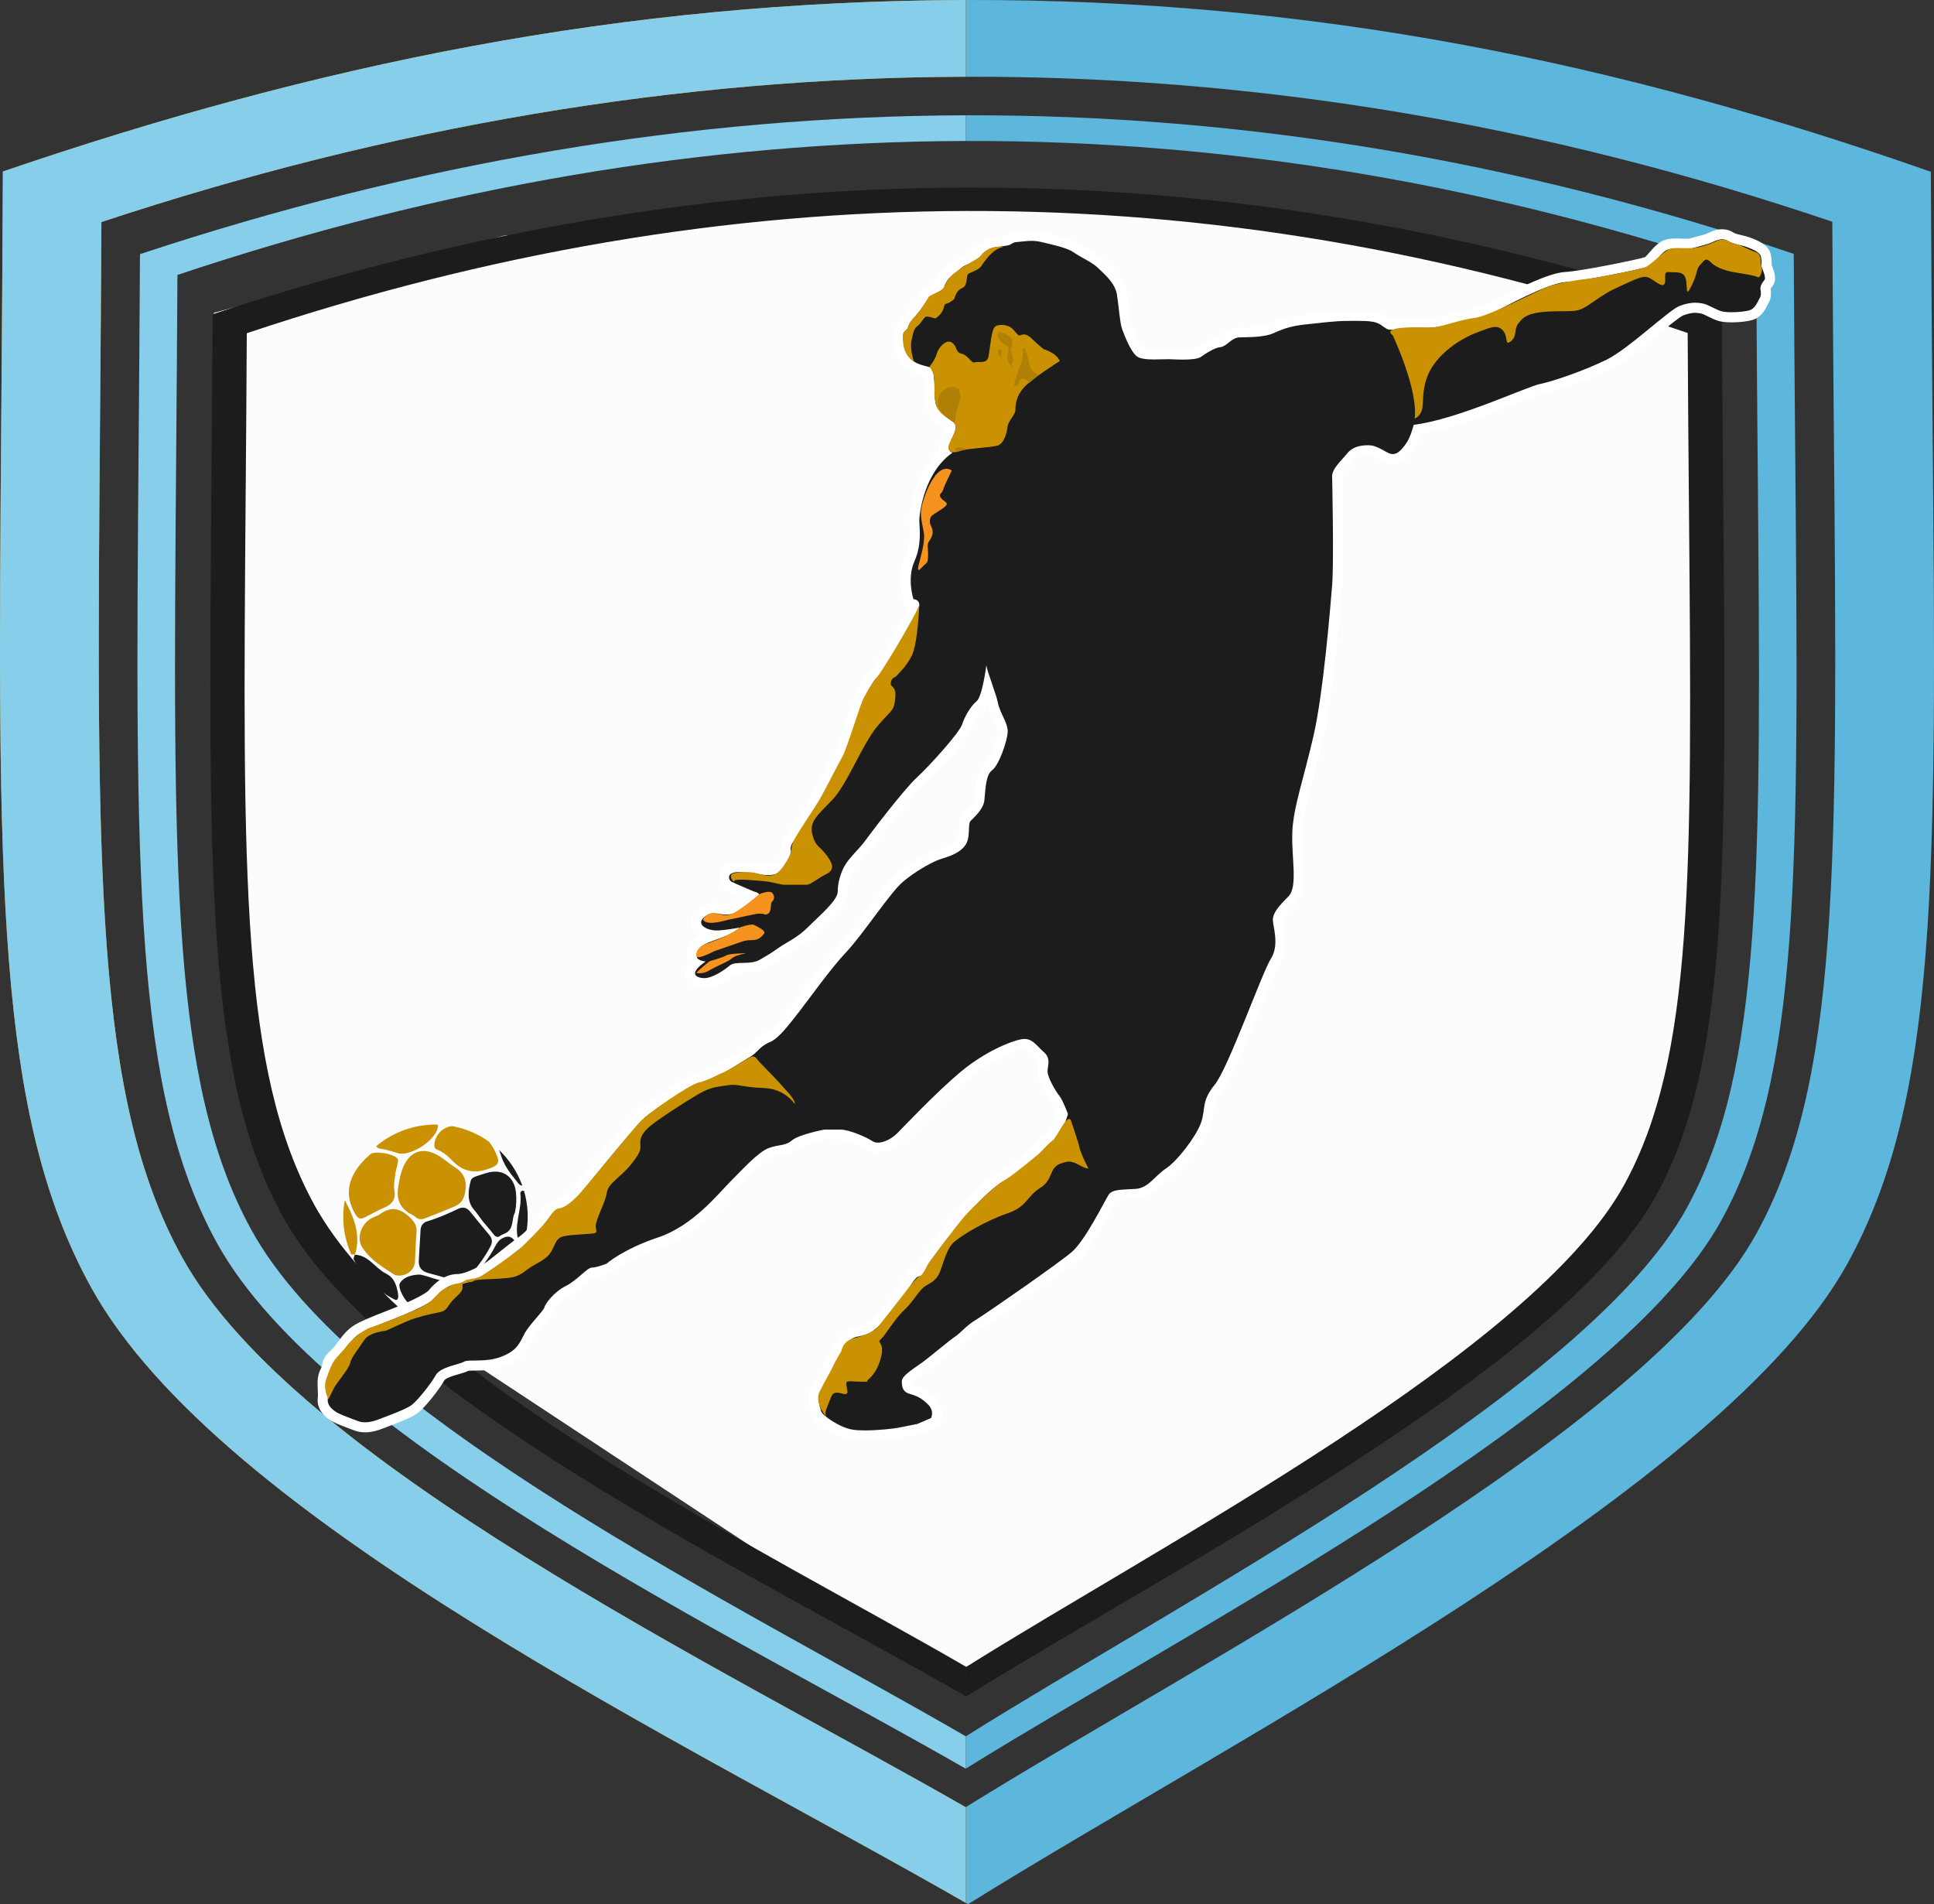 <svg xmlns="http://www.w3.org/2000/svg" id="Livello_2" data-name="Livello 2" viewBox="0 0 1921.56 1891.78"><rect x="0" y="0" width="1921.56" height="1891.78" fill="#333333" stroke="none"/><defs><style>      .cls-1, .cls-2, .cls-3, .cls-4, .cls-5, .cls-6, .cls-7, .cls-8, .cls-9, .cls-10, .cls-11 {        stroke-width: 0px;      }      .cls-1, .cls-10 {        fill: #ca9102;      }      .cls-2 {        fill: #5db6db;      }      .cls-2, .cls-3, .cls-4, .cls-10 {        fill-rule: evenodd;      }      .cls-3, .cls-9 {        fill: #1c1c1c;      }      .cls-4 {        fill: #87ceeb;      }      .cls-5 {        fill: #fff;      }      .cls-6 {        fill: #231f20;      }      .cls-7 {        fill: #b07f06;      }      .cls-8 {        fill: #f6921e;      }      .cls-11 {        fill: #fcfcfc;      }    </style></defs><g id="Layer_1" data-name="Layer 1"><path class="cls-11" d="m212.4,339.41l14.53,623.42,47.56,206.57,71.34,102.82,609.01,401.52,442.78-280.79c186.4-138.82,251.96-249.41,288.81-344.87l21.02-511-1.71-218.76c-225.19-81-472.99-123.08-744.27-124.76l-460.87,40.59-288.2,76.62v28.63Z"></path><g><path class="cls-2" d="m960.64,0c343.32-.78,646.61,61.53,957.78,170.65.38,84.96,1.02,169.91,1.76,254.87,3.91,448.58,5.8,665.89-84.71,830.04-122.73,222.57-610.12,471.84-873.62,636.21l-2.4-1.38v-94.98c234.78-145.73,677.6-373.91,785.58-569.74,82.68-149.94,80.83-362.03,77.01-799.84-.55-63.54-1.15-131.78-1.53-205.51-286.99-97.31-573.61-144.73-859.87-144.08h-1.19S959.44.01,959.44.01h1.19s0,0,0,0Z"></path><path class="cls-2" d="m959.44,114.54h1.2c273.51-.63,547.36,44.68,821.57,137.66.36,70.44.93,135.64,1.46,196.35,3.64,418.31,5.41,620.95-73.58,764.21-103.17,187.11-526.26,405.13-750.58,544.36l-.06-.03v-32.17l.12.07c214.15-134.35,618.08-344.72,716.58-525.25,75.41-138.23,73.73-333.76,70.25-737.38-.5-58.58-1.05-121.49-1.4-189.46-261.79-89.71-523.23-133.43-784.35-132.83h-1.2s0-25.51,0-25.51h0Z"></path><path class="cls-4" d="m959.44,114.54v25.52c-260.56.73-521.62,45.65-783.15,133.08-.32,62.61-.79,121.02-1.22,175.84-3.35,419.42-5,626.86,74.25,772.12,102.63,188.11,489.15,375.51,710.12,503.83v32.17c-231.44-132.98-636.37-327.22-743.88-522.19-83.01-150.55-81.28-365.53-77.77-800.21.46-56.81.95-117.35,1.28-182.23C413.03,161.85,686.5,115.3,959.44,114.55h0Z"></path><path class="cls-3" d="m959.92,186.32h1.09c249.6-.57,499.52,40.78,749.76,125.63.33,64.29.85,123.79,1.33,179.19,3.33,381.75,4.94,566.68-67.15,697.42-94.15,170.75-480.27,369.72-684.98,496.78l-.05-.03v-29.36l.11.06c195.44-122.61,564.06-314.59,653.95-479.35,68.82-126.15,67.29-304.59,64.11-672.94-.46-53.46-.96-110.87-1.28-172.9-238.91-81.87-477.5-121.77-715.8-121.22h-1.1s0-23.28,0-23.28h0Zm0,0c-249.09.68-498.65,43.17-748.67,125.86-.3,59.21-.75,114.46-1.17,166.31-3.2,396.69-4.78,592.88,70.97,730.27,98.11,177.93,467.65,355.19,678.86,476.55v-29.36c-201.66-117.1-554.4-288.12-648.06-459.79-72.32-132.57-70.81-321.87-67.76-704.64.4-50.03.83-103.33,1.12-160.47,238.67-79.79,476.91-120.78,714.7-121.45v-23.29h0Z"></path><path class="cls-10" d="m959.44.01v76.23c-285.69.78-571.93,49.5-858.68,144.35-.35,67.91-.86,131.27-1.34,190.73-3.67,454.95-5.49,679.95,81.4,837.52,112.53,204.08,536.4,407.39,778.62,546.57v94.98c-275.24-158.38-740.85-379.15-869.06-611.66C-4.32,1106.99-2.46,876.69,1.29,411.03c.65-80.22,1.21-160.43,1.57-240.65C313.73,64.17,617.91.93,959.44.01h0Z"></path><path class="cls-4" d="m959.44.01v76.23c-285.69.78-571.93,49.5-858.68,144.35-.35,67.91-.86,131.27-1.34,190.73-3.67,454.95-5.49,679.95,81.4,837.52,112.53,204.08,536.4,407.39,778.62,546.57v94.98c-275.24-158.38-740.85-379.15-869.06-611.66C-4.32,1106.99-2.46,876.69,1.29,411.03c.65-80.22,1.21-160.43,1.57-240.65C313.73,64.17,617.91.93,959.44.01h0Z"></path></g><g><g><path class="cls-6" d="m349.48,1170.54c1.09-2.36,2.27-4.66,3.53-6.88-1.37,2.22-2.56,4.51-3.53,6.88Z"></path><path class="cls-6" d="m414.34,1298.64c4.68,1.33,9.22,1.89,13.64,1.74-4.51-.23-9.06-.81-13.63-1.74h-.01Z"></path><path class="cls-6" d="m508.03,1261.07c-2.47,3.56-5.18,6.94-8.11,10.09,3.2-2.85,5.9-6.22,8.11-10.09Z"></path><path class="cls-6" d="m514.9,1238.18l-.04-.05c-.92,8.96-3.21,16.62-6.83,22.94,4.89-7.05,8.84-14.87,11.63-23.33-1.25.61-2.82.61-4.63.4-.04.01-.09.02-.13.04Z"></path><path class="cls-9" d="m467.44,1204.09c-3.4-4.19-7.05-5.59-12.44-3.03-9.87,4.69-19.89,9.12-30.41,12.28-4.1,1.24-6.5,4.14-6.74,8.65-.54,10.09-1.11,20.18-1.75,30.27-.46,7.11,3.15,10.86,9.71,12.58,7.07,1.84,14.09,3.89,20.1,5.56,7.58,1.04,14.69,4.66,20.08-1.76,7.91-9.43,15.46-19.17,21.21-30.19,2.25-4.3,2.07-7.83-1.05-11.54-6.32-7.53-12.51-15.17-18.71-22.81Z"></path><path class="cls-9" d="m467.67,1173.26c-2.63,10.07-3.84,20.56,3.43,28.75,3.39,3.82,5.91,8.06,9.07,11.92,3.39,4.13,7.02,8.07,10.21,12.34,1.63,2.18,4.04,3.3,5.7,2.04,3.85-2.95,9.28-2.78,11.77-9.19,1.9-4.89,1.35-10.11,3.87-14.77,1.27-6.48,1.63-13.27.88-19.95-1.8-16.01-13.7-23.68-28.94-19.12-3.49,1.05-7,2.07-10.43,3.3-2.37.85-4.81,1.84-5.55,4.67Z"></path><path class="cls-9" d="m458.87,1287.87c2.67-2.06,4.49-4.24,3.75-7.77-.74-3.58-3.94-3.96-6.55-4.3-11.49-1.53-22.55-4.71-32.9-8.14-2.82-.58-5.05-1.52-7.22-1.39-7.1.43-14.37,2.22-18.43,8.12-3.11,4.53,5.39,19.86,10.97,22.19,1.97.82,3.92,1.5,5.84,2.05h.01c4.57.93,9.12,1.51,13.63,1.74,10.95-.36,21.15-4.98,30.88-12.51Z"></path><path class="cls-9" d="m514.86,1238.13l.04.05s-.04-.05-.04-.06h0c-3.67-5.63-6.49-12.71-15.62-7.98-3.47,1.8-5.57,4.87-7.15,7.91-6.11,11.82-14.45,21.97-22.8,32.15-2.27,2.78-5.4,5.48-2.78,9.61,2.56,4.02,6.54,2.61,10,2.01,9.53-1.66,17.35-5.25,23.42-10.66,2.93-3.15,5.63-6.52,8.11-10.09,3.61-6.32,5.91-13.99,6.83-22.94Z"></path><path class="cls-9" d="m393.16,1291.54c2.18-.13,3-1.95,2.22-6.6-1.4-8.35-3.63-15.53-12.04-19.75-10.69-5.36-16.98-18.05-30.63-18.68l-.04.02c-.76,1.49-1.22,2.9-1.43,4.26,9.02,17.5,23.59,32.01,41.92,40.76Z"></path><g><path class="cls-1" d="m413.15,1209.33c2.69,2.29,5.79,2.33,8.77,1.18,10.15-3.93,20.29-7.88,30.27-12.21,5.52-2.41,8.52-6.56,9.84-13.07,2.3-11.37-.42-19.66-10.34-25.82-5-3.09-9.46-7.05-14.38-10.29-18.61-12.25-35.96-4.67-40.7,24.68-1.56,8.29-5.64,24.52,13.81,33.58,1,.46,1.88,1.22,2.74,1.95Z"></path><path class="cls-1" d="m360.03,1239.4c8.21,12.67,21.37,20.27,32.66,27.42,10.39,2.36,19.37-4.84,19.67-13.9.31-9.53.75-19.07,1.47-28.57.47-6.16-1.9-10.34-6.33-14.65-9.26-9.02-18.53-11.77-29.68-3.64-2.45,1.79-5.59,2.6-8.33,4.03-10.42,5.46-15.83,19.48-9.46,29.31Z"></path><path class="cls-1" d="m353.16,1206.44c2.72,4.61,5.27,5.03,9.4,2.93,6.5-3.32,12.88-6.92,19.58-9.75,7.8-3.3,11.31-8.87,9.72-16.96-1.18-6.01.64-11.59,1.06-17.57,3.06-12.45,3.08-12.57,1.74-14.3-3.49-4.48-22.51-7.81-26.78-4.07-5.81,5.09-11.05,10.74-14.87,16.94-1.26,2.22-2.45,4.52-3.53,6.88-4.32,10.54-4.24,22.5,3.68,35.9Z"></path><path class="cls-1" d="m431.59,1137.84c-.01,1.99.61,3.47,2.21,4.07,6.14,2.27,11.19,6.6,15.37,10.97,11.62,12.14,23.96,13.43,39.05,7.26,7.14-2.92,8.02-5.78,5.45-12.17-2.1-5.2-4.66-9.81-7.77-13.72-10.12-7.22-21.87-12.48-34.83-15.14-.59-.12-1.17-.23-1.77-.34-9.37.66-17.65,9.33-17.71,19.06Z"></path><path class="cls-1" d="m379.98,1141.55c4.7.57,9.23,2.42,15.98,4.29,11.92,2.78,36.09-12.03,39.07-25.66.3-1.38.15-2.28-.28-2.92-22.67-.54-44.21,7.42-60.91,21.41.41,1.5,2.34,2.42,6.14,2.88Z"></path><path class="cls-1" d="m352.67,1246.52l.04-.02c6.08-19.67-1.01-36.86-9.86-53.68-.12.01-.24.03-.35.05-3.34,18.78-.68,37.29,6.64,53.55,1.19,0,2.42-.34,3.53.1Z"></path></g><path class="cls-9" d="m517.03,1186.05c2.05,16.34-7.94,32.46-.92,48.88.51,1.2.77,2.69-1.08,3.21,1.81.21,3.38.21,4.63-.4,1.13-3.41,2.07-6.91,2.81-10.51,3.1-15.15,2.26-30.19-1.81-44.06-.18-.06-.36-.11-.55-.15-2.22-.42-3.29,1.4-3.08,3.03Z"></path><path class="cls-6" d="m515.03,1238.14c-.06,0-.11,0-.17-.02.01.02.03.04.04.06.05-.01.09-.03.13-.04Z"></path><path class="cls-6" d="m514.9,1238.18s-.03-.04-.04-.06h0s.04.06.04.06Z"></path><path class="cls-9" d="m513.24,1173.41c1.49,1.82,3.3,4.7,5.67,4.38-4.87-13.45-12.83-25.61-23.2-35.45.69,1.5,1.32,3.01,1.77,4.58,2.94,10.26,9.19,18.47,15.76,26.49Z"></path><path class="cls-6" d="m455.9,1297.12c8.17-3.19,15.95-5.01,22.53-10.63-10.16-.89-16.62,2.07-22.53,10.63Z"></path></g><g><g><path class="cls-9" d="m859.23,1426.08c-4.83,0-8.93-.24-12.19-.7-14.34-2.05-34.29-15.29-35.99-22.06-.13-.51-.32-1.09-.52-1.75-1.43-4.53-4.09-12.95.9-22.94,2.6-5.21,5.29-8.05,7.25-10.13,2.02-2.13,2.61-2.83,2.88-4.75,1.22-8.51,8.24-19.41,10.61-22.56.4-.53.97-1.7,1.53-2.84,2.49-5.09,6.66-13.61,18.05-15.5,9.92-1.65,14.76-4.52,29.9-21.55,7.02-7.9,12.22-16.29,16.39-23.03,5.92-9.56,9.49-15.32,15.33-15.32.06,0,.12,0,.17,0,.16-.39.36-.92.53-1.37.72-1.94,1.71-4.59,3.75-7.86,3.4-5.43,49.01-69.12,77.09-84.71,18.01-10.01,32.17-23.78,41.53-32.89,4.01-3.9,6.9-6.71,9.14-8.31,3.4-2.43,7.87-13.32,10.18-20.85-1.9-5.07-5.13-12.64-7.33-15.38-3.49-4.36-12.68-19.35-12.68-27.25,0-1.79.26-3.5.52-5.14.69-4.42,1.1-7.09-2.67-10.4-1.91-1.67-3.6-3.4-5.1-4.92-4.31-4.39-6.73-6.68-10.63-6.68-.7,0-1.47.07-2.28.22-8.63,1.57-34.27,11.38-58.48,31.72-19.73,16.57-44.71,42.31-56.72,54.68-2.55,2.63-4.51,4.64-5.69,5.83-5.26,5.26-14.25,10.56-22.51,10.56-3.06,0-5.73-.74-7.93-2.21-5.37-3.58-21.72-10.74-29.07-10.74h-15.93c-9.9,1.94-25.18,6.07-29.08,9.41-5.12,4.39-9.85,5.24-14.86,6.15-2.98.54-6.06,1.09-9.85,2.47-7.7,2.8-20.77,16.24-30.32,26.04-2.26,2.32-4.43,4.55-6.46,6.58-1.76,1.76-3.87,4.03-6.32,6.67-13.67,14.73-36.56,39.38-67.05,49.54-33.19,11.06-49.27,24.93-49.43,25.07l-.64.56-.8.32c-1.73.69-10.54,4.11-16.07,4.21-1.38.5-4.87,3.52-7.44,5.74-4.58,3.96-10.27,8.89-16.64,12.07-10.86,5.43-18.03,15.91-18.62,17.98-.69,2.76-3.25,5.82-8.5,11.93-4.35,5.07-9.77,11.37-12.14,16.1l-.51,1.02c-4.64,9.31-8.64,17.34-25.37,23.62-9.85,3.69-19.92,3.79-27.27,3.86-3.18.03-7.53.07-8.62.6-2.03,1.22-5.03,2.08-8.83,3.17-5.98,1.71-15.01,4.3-17.32,8.46-4.88,8.78-17.84,24.96-24.33,30.37-4.98,4.15-18.18,9.28-30.15,13.76-1.75.66-3.15,1.18-4,1.52-5.92,2.36-11.12,3.51-15.92,3.51-3.19,0-6.2-.52-8.93-1.54l-.37-.14c-7.91-2.97-15.38-5.77-19.41-7.79-9.44-4.71-14.31-11.84-13.34-19.57.29-2.36.15-5.25,0-8.32-.3-6.12-.64-13.05,2.55-18.63,1.07-1.88,1.28-3.1,1.55-4.65.67-3.84,1.62-7.17,7.21-12.07,2.8-2.46,5.3-5.82,7.95-9.37,3.97-5.34,8.47-11.39,14.97-15.28,6.82-4.09,18.91-8.84,30.61-13.43,5.63-2.21,10.95-4.3,15.35-6.18,22.91-9.81,27.95-14.65,28.95-15.89,4.31-5.39,13.31-14.43,25.14-14.43,5.99,0,16.08-3.88,28.4-10.92,3.28-1.87,8.31-5.9,14.67-10.99,5.76-4.61,12.93-10.35,21.52-16.68,8.01-5.9,13.29-13.27,17.95-19.76,5.65-7.87,10.55-14.71,18.43-15.84,2.28-1.04,10.5-5.07,14.7-10.67,5.92-7.89,55.25-68.86,66.26-78.87,10.57-9.61,49-34.69,61.34-36.93,7.42-1.35,27.82-14.06,37.62-20.16,3.12-1.95,5.59-3.48,7.11-4.35,2.23-1.27,4.04-3.04,6.12-5.08,3.38-3.31,7.21-7.06,13.81-9.69,6.93-2.77,16.27-14.78,23.1-23.55,1.35-1.73,2.62-3.37,3.81-4.85,2.09-2.62,5.49-7.17,9.43-12.45,10.38-13.91,26.08-34.94,38.12-47.7,7.4-7.83,17.23-21,26.74-33.73,11.55-15.46,22.46-30.07,29.64-36.14,13.23-11.19,28.25-19.1,35.04-22.01,1.93-.83,4.17-1.55,6.54-2.31,6.18-1.99,13.87-4.47,18.72-9.92,3.32-3.73,3.5-9.27,3.66-14.15.15-4.69.3-9.13,3.3-12.12.37-.37.78-.77,1.22-1.2,3.81-3.73,10.18-9.97,10.86-16.08.16-1.41.29-3.1.43-4.88.83-10.34,1.85-23.2,9.35-28.55,4.83-3.45,13.35-26.79,13.35-34.54,0-3.73-2.13-8.29-4.38-13.12-2.07-4.43-4.2-9.02-5.17-13.88-.82-4.08-3.11-10.91-5.31-17.32-1.88,7.97-4.46,15.45-7.82,18.25-4.79,3.99-10.23,12.78-12.93,20.9-3.49,10.47-34.92,44.28-46.71,55.17-11.93,11.02-45.24,54.63-50.47,61.97-2.28,3.2-5.38,6.6-8.67,10.19-3.93,4.3-7.99,8.75-10.46,12.71-4.23,6.77-6.96,16.33-6.96,24.37,0,9.12-11.27,19.89-23.2,31.29-2.56,2.45-4.99,4.76-7.21,6.99-8.31,8.31-15.17,12.36-21.79,16.28-3.01,1.78-5.85,3.46-8.79,5.52-7.25,5.08-8.77,5.97-12.83,8.34-1.45.85-3.25,1.9-5.8,3.43-6.17,3.7-13.3,3.85-19.59,3.98-3.88.08-8.28.17-9.7,1.36-3.88,3.23-17.43,13.78-28.84,13.78h0c-.66,0-1.31-.04-1.93-.1-8.4-.94-11.05-4.7-11.8-7.69-1.09-4.36,1.52-8.48,5.13-12-2.14-1.56-3.56-3.7-3.56-6.51,0-4.25,0-13.09,15.75-19.14,1.86-.72,3.73-1.41,5.57-2.1-6.2-.71-14.38-3.61-16.56-9.83-.87-2.49-1.4-7.41,4.85-12.4,3.96-3.17,7.92-4.65,12.45-4.65,2.23,0,4.31.35,6.32.69,1.97.33,3.83.65,5.83.65,1.47,0,2.89-.17,4.33-.53,6.13-1.53,8.87-3.88,12.67-7.12,2.16-1.85,4.58-3.91,7.87-6.02-3.83-1.62-18.07-7.65-21.56-9.39-4.04-2.02-6.31-6.79-5.3-11.08.58-2.44,3.11-8.12,14.08-8.12.79,0,1.62.03,2.47.09,7.27.49,12.26,1.22,16.27,1.81,4.08.6,7.31,1.08,11.39,1.08,7.19,0,12.98-4.15,13.87-5.92,1-2,2.37-8.25,3.18-12.75-.63-2.41-.69-6.49,2.92-11.91,1.03-1.55,2.89-4.26,5.13-7.54,6.02-8.81,15.12-22.12,17.85-26.91,1.56-2.73,5.33-9.87,9.7-18.13,6.12-11.59,13.74-26.01,18.29-33.98,2.71-4.74,6.24-15.33,9.99-26.54,6.6-19.77,14.08-42.17,22.66-50.75,11.79-11.79,22.1-29.31,25-36.07,1.04-2.43,3.17-6.37,5.63-10.94,3.55-6.58,10.16-18.83,10.37-21.88,0-.31-.05-.5-.08-.54-.08-.05-.47-.17-.77-.2l-3.74.19-.95-3.61c-.3-.9-7.27-22.32,1.14-41.25,5.85-13.17,5.07-26.04,4.6-33.73-.11-1.84-.21-3.42-.21-4.77,0-9.46,5.32-46.83,30.43-67.87-.73-1.75-1.11-4.19-.4-7.49.55-2.57,1.77-5.35,3.06-8.3,1.17-2.68,3.59-8.21,3.11-9.85-.83-.62-1.75-1.27-2.74-1.97-6.34-4.46-15.93-11.21-17.48-21.52-.51-3.42-.63-7.98-.76-12.81-.14-5.36-.39-15.15-1.73-17.85-.74-.25-1.85-.53-2.94-.8-7.74-1.95-22.15-5.59-25.43-23.89-2.17-12.11-1.45-16.6,3.21-20.03q.59-.44.77-1.05c1.51-5.3,4.07-8.13,7.02-11.41,1.67-1.85,3.57-3.95,5.79-7.03,1.46-2.02,2.71-3.81,3.81-5.38,3.91-5.59,6.27-8.96,9.82-10.99.86-.49,2.03-1.11,3.3-1.78,1.73-.91,4.7-2.48,6.15-3.44,1.11-4.04,4.55-10.39,9.08-13.41,1.62-1.08,3.69-2.9,5.68-4.65,3.22-2.83,6-5.27,8.63-6.4,5.02-2.15,11.23-5.46,13.39-7.62,2.7-2.7,9.65-9.11,15.97-10.51,1.89-.42,4.36-.73,6.97-1.06,2.67-.34,7.15-.9,8.29-1.43.44-.22.78-.44,1.18-.69,2.52-1.6,4.51-2.33,10.37-2.72,1.45-.1,2.86-.24,4.23-.38,2.47-.25,5.02-.51,7.84-.51,3.85,0,7.56.48,11.67,1.5,1.6.4,3.34.81,5.16,1.24,10.07,2.38,21.47,5.08,27.9,9.67,2.42,1.73,5.63,3.52,9.04,5.42,5.75,3.21,11.7,6.54,15.72,10.55.84.84,1.8,1.74,2.82,2.71,6.17,5.83,15.49,14.65,17.4,26.57.71,4.44,1.29,9.43,1.85,14.24.92,7.9,1.87,16.07,3.19,19.5l.25.65c2.09,5.45,7.65,19.91,12.61,23.72,1.21.93,4.63,2.05,14,2.05,2.47,0,5.01-.07,7.46-.13,2.33-.06,4.52-.12,6.57-.12,1.31,0,2.43.02,3.44.07,3.12.16,7.21.33,11.28.33,11.79,0,14.59-1.54,15.04-1.85,9.78-6.84,16.49-10.09,21.75-10.54,1.24-.1,3.56-1.91,5.42-3.36,3.4-2.64,7.62-5.93,13-6.29,1.68-.11,3.74-.15,6.12-.19,7.77-.14,19.51-.36,26.88-3.71,10.61-4.82,18.84-7.56,34.38-9.11,3.48-.35,6.85-.72,10.17-1.09,10.64-1.19,20.69-2.31,32.31-2.31,1.39,0,6.5-.02,7.66-.02,11.51,0,20.16.34,26.55,4.77.81.56,1.53,1.07,2.18,1.53,3.56,2.52,3.69,2.52,4.93,2.52.43,0,.98-.03,1.66-.09,1.32-.12,4.03-.22,8.15-.38,12.39-.47,38.18-1.44,47.29-4.25,4.78-1.47,10.36-2.69,16.26-3.99,9.77-2.14,19.87-4.36,26.32-7.73.9-.47,2.01-1.06,3.31-1.74,24.95-13.16,55.52-28.38,70.63-29.22,16.74-.93,74.95-12.79,81-15.11,1.57-.6,4.25-3.7,6.4-6.19,4.18-4.83,8.91-10.31,15.28-11.44,2.19-.39,4.49-.57,7.22-.57,1.87,0,3.67.08,5.41.17,1.61.07,3.13.15,4.58.15,2.3,0,4.03-.19,5.45-.59,1.9-.54,3.89-1.05,5.8-1.54,4.85-1.24,9.86-2.53,13.6-4.39,3.98-1.99,7.53-2.96,10.87-2.96s6.33.94,9.1,2.78c2.06,1.37,6.33,2.35,9.77,3.14,2.38.55,4.43,1.02,6.1,1.64.33.12.71.26,1.13.41,7.78,2.83,16.19,6.44,17.48,13.51.85,4.69.71,7.17.61,8.99-.01.23-.03.45-.04.66.17.5.54,1.44.82,2.15,1.99,4.99,4.46,11.19.91,15.45-2.48,2.98-2.84,4.73-2.77,5.15.5,3.04,1.35,8.13-1.74,12.76-.29.44-.7,1.23-1.12,2.08-1.89,3.72-4.74,9.35-11.1,11.48-4.7,1.56-13.45,2.27-19.59,2.27-5.17,0-9.19-.43-11.93-1.27-3.14-.97-6.21-2.48-9.17-3.95-3.19-1.57-6.48-3.2-9-3.62-1.91-.32-3.99-.61-6.25-.61-3.92,0-8.18.89-13.42,2.79-3.99,1.45-15.53,10.9-26.69,20.04-15.58,12.76-33.24,27.23-45.69,33.31-22.5,11-52.96,21.57-67.29,24.53-4.06.84-14.53,4.96-26.66,9.73-26.49,10.43-66.04,25.99-95.87,30.41-1.29,4.36-3.89,12.02-7.61,17.22-4.58,6.42-9.83,12.36-17.08,12.36-.78,0-1.57-.07-2.36-.21-2.85-.52-5.75-2.13-8.83-3.83-4.04-2.24-8.61-4.77-12.96-4.77-8.85,0-14,1.96-17.78,6.77-1.45,1.84-3.11,3.7-4.72,5.49-3.9,4.35-8.31,9.27-8.68,13.27.13,6.04,1.87,86.57-.03,109.34l-.14,1.71c-2.18,26.16-8.8,105.78-18.3,147.6-3.34,14.7-6.84,27.93-9.92,39.61-5.91,22.39-10.58,40.08-11.19,55.98-.31,8.02.2,16.51.69,24.73,1.1,18.38,2.05,34.26-6.02,42.32-8.85,8.85-13.97,14.9-13.97,19.62,0,1.23.4,3.54.82,5.98,1.62,9.36,4.06,23.5-3.55,35.33-3.28,5.1-11.19,24.72-19.56,45.5-13.24,32.86-28.25,70.1-36.76,80.44-8,9.71-8.8,15.75-9.74,22.75-.52,3.89-1.1,8.29-2.93,13.39-5.23,14.63-24.42,39.66-36.68,47.83-3.75,2.5-6.94,5.54-10.02,8.49-6.1,5.83-12.41,11.85-22.29,12.6-2.67.21-5.21.33-7.66.44-7.16.33-13.93.65-15.58,3.14-.8,1.2-2.69,4.67-4.88,8.7-8.12,14.9-21.71,39.85-32.69,49.27-13.27,11.37-86,61.91-96.23,68.05-5.24,3.15-9.04,6.7-12.39,9.83-2.55,2.38-4.96,4.63-7.67,6.44-3.12,2.08-10.79,8.29-17.56,13.76-5.5,4.45-10.69,8.64-14.06,11.18-1.77,1.33-3.76,2.7-5.86,4.16-4.1,2.83-12.6,8.71-13.37,11.27.02,5.51,1.05,6.74,4.09,7.62,6.83,1.95,12.67,4.06,20.5,11.88,7.48,7.49,5.69,16.05,3.7,19.53l-.83,1.45-15.52,6.66s-14.99,3-19.82,3.96c-3.96.8-20.29,2.68-33.89,2.68Z"></path><path class="cls-5" d="m1710.97,237.7c2.24,0,4.33.62,6.33,1.94,4.34,2.9,13.03,3.86,16.89,5.31,3.86,1.45,14.48,4.83,15.44,10.13.97,5.31.48,7.24.48,9.17s5.31,11.1,2.9,13.99c-2.41,2.89-4.34,6.27-3.86,9.17.48,2.89.96,6.27-.97,9.17-1.93,2.89-3.86,9.65-9.65,11.58-3.58,1.19-11.22,2.02-18.01,2.02-4.19,0-8.07-.31-10.46-1.05-6.28-1.93-13.03-6.76-18.82-7.72-2.26-.38-4.52-.68-7.07-.68-3.98,0-8.66.74-15.13,3.09-10.62,3.86-51.15,42.94-72.86,53.56-21.72,10.62-52.12,21.23-66.11,24.13-13.99,2.89-82.03,35.22-125.46,40.53,0,0-2.89,12.06-7.72,18.82-4.37,6.12-8.35,10.27-13.01,10.27-.48,0-.97-.04-1.46-.13-5.31-.96-13.51-8.68-22.68-8.68s-16.41,1.93-21.71,8.68c-5.31,6.75-14,13.99-14.48,21.71,0,0,1.93,85.9,0,109.06-1.93,23.16-8.69,106.16-18.34,148.62-9.65,42.47-20.27,71.42-21.23,96.51-.96,25.1,5.8,54.05-3.86,63.7-9.65,9.65-15.44,16.41-15.44,23.16s6.76,25.09-1.93,38.61c-8.69,13.51-42.46,109.05-55.97,125.46-13.51,16.4-8.68,24.12-13.51,37.64-4.83,13.51-23.16,37.64-34.74,45.36-11.58,7.72-17.37,19.31-29.92,20.27-12.55.97-23.17,0-27.03,5.79-3.86,5.79-23.16,45.35-36.67,56.94-13.51,11.58-85.89,61.76-95.54,67.55-9.65,5.79-14.48,12.54-20.27,16.4-5.79,3.86-24.12,19.31-31.84,25.1-7.72,5.79-21.23,13.51-21.23,19.3s.97,10.62,7.72,12.55c6.75,1.93,11.58,3.86,18.34,10.61,6.76,6.76,2.9,13.51,2.9,13.51l-13.51,5.79s-14.48,2.9-19.3,3.86c-3.66.74-19.56,2.58-32.91,2.58-4.24,0-8.23-.19-11.48-.65-13.51-1.93-30.88-14.47-31.85-18.33-.96-3.87-4.82-11.58,0-21.23,4.82-9.66,9.65-9.66,10.61-16.41.97-6.75,6.76-16.41,9.65-20.26,2.9-3.86,4.83-14.49,16.41-16.42,11.58-1.92,17.37-5.79,32.82-23.16,15.44-17.37,22.2-36.67,27.98-36.67s3.86-3.86,8.69-11.58c4.83-7.72,49.22-68.52,75.28-82.99,26.06-14.48,44.4-36.68,51.15-41.5,6.76-4.82,12.54-25.09,12.54-25.09,0,0-4.83-13.52-8.69-18.34-3.86-4.82-11.58-18.33-11.58-24.12s3.86-12.55-3.86-19.31c-6.9-6.03-10.72-12.84-19.02-12.84-.99,0-2.04.1-3.17.3-10.62,1.93-36.67,12.54-60.8,32.81-24.13,20.26-55.98,54.05-62.73,60.8-5.1,5.1-12.94,9.1-18.97,9.1-1.96,0-3.74-.42-5.16-1.37-5.79-3.86-23.16-11.58-31.85-11.58h-16.41s-25.09,4.83-31.85,10.61c-6.75,5.79-12.55,3.86-23.16,7.72-10.62,3.87-27.02,22.2-38.6,33.79-11.58,11.58-36.67,43.42-71.41,55.01-34.74,11.58-51.15,26.06-51.15,26.06,0,0-9.65,3.86-14.48,3.86s-14.48,12.55-26.06,18.34c-11.58,5.79-20.27,17.36-21.23,21.23-.97,3.86-15.44,17.38-20.27,27.03-4.83,9.65-7.72,16.4-23.16,22.2-15.44,5.79-31.85,1.93-36.67,4.83-4.83,2.9-23.16,4.83-27.99,13.51-4.83,8.69-17.37,24.13-23.16,28.95-5.79,4.82-27.98,12.55-32.81,14.48-3.36,1.34-8.59,3.15-14.06,3.15-2.39,0-4.82-.35-7.17-1.23-7.72-2.9-15.44-5.79-19.3-7.72-3.86-1.92-11.58-6.75-10.61-14.48.96-7.72-1.93-18.34,1.93-25.09,3.86-6.75,0-8.68,7.72-15.44,7.72-6.76,12.55-18.34,22.2-24.13,9.65-5.79,31.85-13.51,45.36-19.3,13.51-5.79,27.02-12.54,30.88-17.37,3.86-4.83,11.58-12.55,21.23-12.55s24.13-7.72,30.88-11.58c6.76-3.86,18.34-14.47,36.67-27.99,18.34-13.51,23.16-33.77,34.74-34.75,0,0,11.58-4.83,17.37-12.55,5.79-7.72,55.01-68.52,65.63-78.17,10.62-9.65,48.25-33.78,58.87-35.71,10.62-1.93,39.57-21.23,46.32-25.1,6.76-3.85,9.65-10.61,19.3-14.47,9.65-3.86,21.23-20.27,28.95-29.92,7.72-9.66,30.88-42.47,47.29-59.84,16.41-17.37,43.42-58.87,55.97-69.48,12.55-10.61,27.02-18.33,33.78-21.23,6.75-2.9,19.31-4.83,27.03-13.51,7.72-8.69,2.89-22.2,6.75-26.06,3.86-3.86,12.55-11.58,13.51-20.27.97-8.69.96-25.09,7.72-29.92,6.76-4.83,15.44-29.92,15.44-38.61s-7.72-18.33-9.65-27.98c-1.93-9.65-10.62-30.88-11.58-37.64,0,0-3.86,30.88-9.65,35.71-5.79,4.83-11.58,14.48-14.48,23.16-2.9,8.69-32.82,41.5-45.36,53.08-12.55,11.58-46.33,55.98-51.15,62.73-4.82,6.75-14.47,15.44-19.3,23.16-4.82,7.72-7.72,18.33-7.72,27.02s-17.37,23.16-28.95,34.74c-11.58,11.58-20.27,14.48-29.92,21.24-9.65,6.76-8.68,5.79-18.34,11.58-9.65,5.79-24.13.96-29.92,5.79-5.49,4.57-17.05,12.62-25.64,12.62-.47,0-.93-.02-1.38-.07-8.69-.97-12.55-5.79,2.89-16.41,0,0-8.69-.96-8.69-4.82s0-9.65,12.54-14.48c12.55-4.83,25.09-8.69,29.92-14.48,0,0-14.48,2.89-23.16,2.89s-21.23-5.79-11.58-13.51c3.46-2.77,6.42-3.55,9.33-3.55,3.81,0,7.52,1.34,12.15,1.34,1.71,0,3.54-.18,5.54-.68,11.58-2.9,13.51-8.69,23.16-14.48,9.65-5.79-.96-7.72-.96-7.72,0,0-18.34-7.72-22.2-9.65-3.66-1.83-5.58-9.73,6.54-9.73.67,0,1.38.02,2.14.07,14.48.97,19.3,2.9,27.99,2.9s16.4-4.83,18.34-8.69c1.93-3.86,3.86-15.44,3.86-15.44,0,0-1.93-2.89,1.93-8.69,3.86-5.79,19.3-27.98,23.16-34.74,3.86-6.75,20.27-38.6,27.99-52.11,7.72-13.51,19.3-63.7,31.85-76.24,12.54-12.54,23.16-30.88,26.06-37.64,2.9-6.76,16.4-28.95,16.4-34.74s-5.79-5.79-5.79-5.79c0,0-6.75-20.27.97-37.64,7.72-17.37,4.82-33.78,4.82-40.53s4.83-48.26,33.3-67.56c0,0-4.83,0-3.38-6.75,1.45-6.76,10.13-18.82,4.34-23.16-5.79-4.34-16.89-10.62-18.34-20.27-1.45-9.65.48-31.85-4.83-34.26-5.31-2.41-22.68-2.41-26.06-21.23-3.38-18.82,1.93-12.06,3.86-18.82,1.93-6.75,5.79-8.2,12.06-16.89,6.27-8.69,8.69-13.03,12.07-14.96,3.37-1.93,11.58-5.79,11.58-7.24s2.9-8.69,7.24-11.58c4.34-2.9,10.13-9.17,13.51-10.62,3.38-1.45,11.58-5.3,14.96-8.69,3.38-3.38,9.17-8.2,13.51-9.17,4.34-.97,13.51-1.45,16.4-2.89,2.9-1.45,2.42-2.42,9.65-2.9,4.15-.28,7.67-.87,11.74-.87,3.02,0,6.34.33,10.46,1.35,9.65,2.42,24.61,5.31,31.37,10.13,6.76,4.83,18.34,9.65,24.13,15.44,5.79,5.79,16.89,14.48,18.82,26.54,1.93,12.06,2.89,28.47,5.31,34.75,2.42,6.27,8.2,21.71,14.48,26.54,3.32,2.56,10.04,3.08,17.05,3.08,4.88,0,9.9-.25,14.03-.25,1.14,0,2.21.02,3.19.07,3.41.17,7.48.34,11.53.34,7.42,0,14.78-.57,17.9-2.75,4.83-3.38,13.51-9.16,19.31-9.65,5.79-.48,11.09-9.17,18.34-9.65,7.24-.48,24.13.48,34.74-4.34,10.62-4.83,18.34-7.24,32.81-8.69,14.48-1.45,27.02-3.38,41.98-3.38,2.71,0,5.27-.02,7.67-.02,10.84,0,18.57.32,23.7,3.88,5.32,3.69,6.47,4.94,9.95,4.94.62,0,1.31-.04,2.11-.11,5.31-.48,43.92-.96,56.46-4.82,12.55-3.86,32.34-6.27,43.43-12.07,11.1-5.79,54.53-29.44,71.9-30.4,17.37-.96,76.24-13.03,82.51-15.44,6.27-2.41,12.55-15.92,20.75-17.37,2.12-.38,4.25-.49,6.35-.49,3.43,0,6.8.31,9.99.31,2.39,0,4.68-.17,6.82-.79,6.76-1.93,14.48-3.38,20.27-6.27,3.14-1.57,5.99-2.43,8.63-2.43m0-10c-4.13,0-8.42,1.14-13.11,3.48-3.26,1.63-8.01,2.85-12.6,4.02-1.95.5-3.97,1.02-5.94,1.58-.96.27-2.26.4-4.08.4-1.33,0-2.79-.07-4.34-.14-1.8-.08-3.66-.17-5.64-.17-2.99,0-5.64.21-8.09.64-8.12,1.43-13.7,7.9-18.19,13.09-1.44,1.67-3.59,4.15-4.61,4.86-6.9,2.31-62.67,13.8-79.28,14.72-15.98.89-45.71,15.56-72.69,29.79-1.29.68-2.39,1.26-3.28,1.73-5.86,3.06-16.07,5.3-25.08,7.28-6.01,1.32-11.69,2.56-16.66,4.1-8.49,2.61-34.78,3.6-46.02,4.03-4.57.17-7.02.27-8.4.39-.37.03-.69.06-.94.07-.55-.35-1.48-1-2.31-1.6-.66-.46-1.39-.98-2.21-1.55-7.59-5.25-16.97-5.66-29.4-5.66-1.17,0-2.38,0-3.63,0-1.3,0-2.65,0-4.04,0-11.9,0-22.08,1.14-32.87,2.34-3.28.37-6.66.74-10.1,1.09-16.25,1.63-24.85,4.49-35.96,9.54-6.43,2.93-17.55,3.13-24.91,3.26-2.45.04-4.56.08-6.36.2-6.9.46-12.01,4.43-15.73,7.34-1.03.8-2.54,1.97-3.29,2.38-6.04.67-13.31,4.14-23.42,11.19-.63.24-3.56,1.12-12.42,1.12-3.96,0-7.98-.17-11.03-.33-1.08-.05-2.29-.08-3.68-.08-2.11,0-4.34.06-6.7.12-2.42.06-4.92.13-7.33.13-8.07,0-10.52-.85-11.08-1.11-1.5-1.26-4.82-5.73-10.86-21.45l-.25-.65c-1.09-2.83-2.09-11.4-2.89-18.28-.57-4.87-1.15-9.9-1.88-14.45-2.18-13.6-12.24-23.12-18.9-29.41-1-.95-1.95-1.84-2.72-2.61-4.51-4.51-10.77-8.01-16.82-11.39-3.28-1.83-6.38-3.56-8.57-5.13-7.22-5.16-19.14-7.98-29.65-10.47-1.82-.43-3.55-.84-5.1-1.23-4.52-1.13-8.61-1.65-12.88-1.65-3.07,0-5.75.27-8.34.53-1.39.14-2.7.27-4.07.36-6.87.46-9.57,1.49-12.72,3.49-.22.14-.36.23-.49.3-1.31.36-4.79.8-6.92,1.07-2.73.34-5.31.67-7.44,1.14-7.32,1.62-14.67,8.12-18.41,11.86-1.45,1.45-6.75,4.39-11.82,6.56-3.37,1.44-6.57,4.26-9.97,7.24-1.87,1.65-3.81,3.35-5.15,4.25-4.98,3.32-8.7,9.29-10.5,14.27-1.36.78-3.14,1.72-4.29,2.32-1.27.67-2.48,1.31-3.45,1.86-4.52,2.59-7.27,6.52-11.44,12.46-1.09,1.56-2.33,3.34-3.77,5.32-2.06,2.86-3.78,4.76-5.45,6.61-2.93,3.24-5.94,6.59-7.81,12.37-6.44,5.25-6.54,12.42-4.4,24.35,3.86,21.48,21.57,25.95,29.13,27.86.02,0,.04,0,.06.01.57,3.61.74,10.09.84,13.92.13,4.98.25,9.69.81,13.42,1.86,12.43,12.51,19.92,19.55,24.87.06.05.13.09.19.14-.58,1.72-1.58,4.02-2.27,5.59-1.33,3.05-2.71,6.2-3.37,9.26-.56,2.62-.6,4.89-.32,6.83-24.52,22.62-29.82,59.92-29.82,69.58,0,1.5.1,3.16.22,5.08.47,7.7,1.18,19.35-4.18,31.4-9.19,20.68-1.64,43.88-1.31,44.86l2.28,6.84h1.11c-2.24,4.81-5.82,11.44-7.88,15.25-2.63,4.87-4.7,8.71-5.83,11.34-2.68,6.25-12.76,23.33-23.94,34.51-8.74,8.74-15.41,27.36-23.87,52.7-3.5,10.49-7.13,21.34-9.59,25.65-4.6,8.05-12.24,22.51-18.37,34.13-4.34,8.22-8.09,15.32-9.61,17.98-2.64,4.62-12.03,18.36-17.64,26.58-2.29,3.35-4.1,6-5.16,7.59-3.74,5.61-4.55,10.77-3.86,14.78-.8,4.3-1.82,8.58-2.45,10.17-1.07,1.12-4.88,3.41-9.5,3.41-3.71,0-6.63-.43-10.66-1.02-4.1-.6-9.2-1.35-16.66-1.85-.96-.06-1.91-.1-2.81-.1-14.95,0-18.28,9.16-18.95,11.97-1.54,6.49,1.87,13.67,7.92,16.7,2.25,1.13,8.47,3.82,13.87,6.14-.41.35-.8.68-1.18,1-3.64,3.11-5.64,4.82-10.64,6.07-1.05.26-2.04.38-3.12.38-1.58,0-3.17-.27-5-.58-2.11-.36-4.5-.76-7.15-.76-5.65,0-10.75,1.88-15.58,5.74-8.98,7.18-7.49,14.95-6.44,17.96,1.3,3.7,3.96,6.59,7.29,8.72-10.77,6.2-12.33,14.16-12.33,20.7,0,2.43.64,4.64,1.83,6.58-2.75,3.71-4.5,8.17-3.25,13.15.93,3.71,4.26,10.13,16.1,11.45.81.09,1.65.14,2.49.14,12.47,0,26.06-10.01,31.69-14.65,1.28-.38,4.67-.45,6.96-.5,6.57-.14,14.74-.31,22.05-4.69,2.52-1.51,4.31-2.56,5.75-3.4,4.19-2.45,5.76-3.37,13.18-8.56,2.78-1.95,5.54-3.58,8.47-5.31,6.57-3.88,14.02-8.29,22.79-17.05,2.19-2.19,4.59-4.48,7.13-6.91,15.4-14.71,24.75-24.4,24.75-34.9,0-7.06,2.49-15.78,6.2-21.72,2.23-3.57,6.14-7.85,9.92-11.99,3.39-3.71,6.59-7.22,9.04-10.66,5-7,38.33-50.61,49.8-61.2,8.58-7.92,43.78-44.41,48.06-57.26,2.41-7.23,7.31-15.24,11.39-18.64,1.46-1.22,2.98-2.89,4.53-5.92.2.78.37,1.5.5,2.13,1.09,5.46,3.46,10.53,5.55,15.01,1.92,4.12,3.91,8.39,3.91,11.01,0,6.59-7.62,27.03-11.37,30.56-9.28,6.73-10.4,20.81-11.31,32.13-.14,1.75-.27,3.4-.42,4.73-.48,4.34-6.5,10.23-9.39,13.06-.46.45-.88.86-1.26,1.24-4.39,4.39-4.59,10.29-4.76,15.49-.14,4.23-.28,8.61-2.4,11-3.94,4.43-10.62,6.58-16.51,8.48-2.48.8-4.83,1.56-6.98,2.48-7.04,3.02-22.62,11.21-36.3,22.78-7.61,6.44-18.69,21.27-30.41,36.96-9.43,12.62-19.17,25.67-26.37,33.29-12.24,12.96-28.04,34.13-38.49,48.13-3.91,5.25-7.3,9.78-9.34,12.33-1.21,1.51-2.49,3.16-3.84,4.9-5.74,7.37-15.34,19.71-21.01,21.98-7.52,3.01-11.92,7.31-15.45,10.76-1.92,1.88-3.43,3.36-5.1,4.31-1.61.92-4.12,2.48-7.29,4.46-8.04,5.01-29.39,18.31-35.87,19.49-6.22,1.13-17.3,6.61-32.91,16.3-13.1,8.12-25.22,16.7-30.89,21.85-11.51,10.46-60.81,71.45-66.9,79.57-2.94,3.91-9.11,7.38-12.17,8.84-9.54,1.73-15.37,9.86-21.02,17.75-4.44,6.2-9.48,13.22-16.85,18.65-8.67,6.39-15.88,12.16-21.68,16.8-6.19,4.96-11.08,8.87-14.02,10.55-16.67,9.53-24.06,10.27-25.92,10.27-13.92,0-24.17,10.21-29.04,16.3-.15.18-4.01,4.57-27.01,14.42-4.33,1.86-9.61,3.93-15.21,6.12-11.89,4.67-24.19,9.49-31.36,13.8-7.34,4.4-12.16,10.88-16.4,16.59-2.48,3.34-4.83,6.49-7.23,8.6-6.8,5.95-8.06,10.48-8.84,14.97-.24,1.39-.33,1.91-.97,3.03-3.91,6.85-3.54,14.56-3.2,21.36.14,2.84.27,5.53.03,7.46-1.25,9.96,4.61,18.95,16.07,24.66,4.26,2.13,11.86,4.99,19.91,8l.34.13c3.29,1.24,6.89,1.86,10.68,1.86,5.44,0,11.25-1.26,17.77-3.86.78-.31,2.23-.85,3.91-1.48,15.77-5.9,26.56-10.4,31.6-14.6,6.96-5.8,20.31-22.43,25.5-31.78,0,0,.68-1.11,4.15-2.67,3.06-1.38,6.84-2.46,10.17-3.41,3.79-1.09,6.85-1.96,9.36-3.31,1.3-.21,4.43-.24,6.76-.26,7.72-.07,18.3-.17,28.98-4.17,18.57-6.97,23.2-16.25,28.09-26.07l.51-1.02c2.09-4.18,7.29-10.22,11.46-15.08,5.74-6.68,8.42-9.91,9.47-13.63,1.08-2.35,7.58-10.81,16.1-15.07,6.93-3.47,12.89-8.62,17.68-12.76,1.84-1.59,4.27-3.7,5.61-4.6,6.13-.52,14.04-3.52,16.49-4.5l1.61-.64,1.3-1.14c.12-.11,15.66-13.39,47.7-24.07,31.71-10.57,55.14-35.81,69.13-50.88,2.41-2.6,4.5-4.85,6.19-6.54,2.06-2.06,4.22-4.28,6.51-6.63,8.69-8.93,21.83-22.42,28.45-24.83,3.38-1.23,6.12-1.72,9.02-2.25,5.19-.94,11.08-2,17.23-7.28,2.52-2.08,14.89-5.93,26.31-8.2h15.44c5.67,0,20.97,6.35,26.3,9.9,3.03,2.02,6.64,3.05,10.7,3.05,8.52,0,18.74-4.72,26.04-12.03,1.23-1.23,3.12-3.18,5.75-5.88,11.95-12.31,36.81-37.93,56.34-54.33,23.44-19.69,47.96-29.14,56.16-30.63.52-.09.98-.14,1.38-.14,1.73,0,3.06,1.1,7.06,5.19,1.56,1.59,3.32,3.39,5.38,5.19,1.58,1.38,1.7,1.49,1.02,5.87-.27,1.75-.58,3.73-.58,5.91,0,10.73,11.63,27.69,13.77,30.37,1.39,1.74,3.93,7.27,5.93,12.41-2.44,7.44-5.96,15.02-7.85,16.67-2.54,1.82-5.54,4.74-9.67,8.76-9.17,8.93-23.04,22.41-40.47,32.1-29.27,16.26-74.92,80.07-78.9,86.43-1.81,2.9-2.9,5.4-3.65,7.32-6.52,1.73-10.68,8.44-16.14,17.26-4.07,6.58-9.14,14.76-15.88,22.34-14.87,16.72-18.77,18.57-26.98,19.94-13.94,2.32-19.2,13.07-21.73,18.24-.36.74-.85,1.75-1.08,2.09-2.77,3.71-10.15,15.24-11.51,24.79-.04.25-.07.35-.07.35-.14.24-.93,1.07-1.5,1.68-2.05,2.17-5.16,5.46-8.09,11.33-5.89,11.79-2.72,21.85-1.19,26.68.18.57.36,1.15.44,1.45.45,1.81,1.83,7.29,15.61,15.94,4.91,3.08,14.62,8.46,24.53,9.87,3.49.5,7.83.75,12.89.75,13.65,0,30.2-1.83,34.88-2.78,4.81-.96,19.29-3.86,19.29-3.86l1.02-.2.96-.41,13.51-5.79,3.07-1.32,1.66-2.9c2.65-4.63,5.12-15.92-4.5-25.55-7.88-7.87-14.04-10.7-22.66-13.16-.11-.03-.21-.06-.29-.09-.05-.26-.1-.67-.13-1.26,2.09-2.34,8.12-6.51,11.17-8.62,2.15-1.48,4.17-2.89,6.02-4.27,3.45-2.58,8.67-6.81,14.2-11.28,6.68-5.41,14.26-11.54,17.19-13.49,3.05-2.03,5.6-4.42,8.31-6.95,3.33-3.11,6.77-6.33,11.56-9.2,10.58-6.35,83.01-56.63,96.9-68.54,10.78-9.24,23.11-31,33.83-50.67,1.75-3.22,3.56-6.53,4.4-7.91,1.91-.85,7.89-1.13,11.91-1.32,2.49-.12,5.06-.24,7.82-.45,11.65-.89,18.93-7.84,25.35-13.97,3.06-2.93,5.96-5.69,9.34-7.94,13.16-8.78,33.01-34.64,38.61-50.31,2-5.6,2.63-10.29,3.18-14.42.9-6.75,1.55-11.62,8.64-20.23,8.35-10.15,20.83-40.28,37.53-81.74,7.92-19.65,16.11-39.97,19.13-44.67,8.66-13.47,5.91-29.38,4.27-38.89-.32-1.83-.75-4.32-.75-5.13,0-3.58,8.77-12.35,12.51-16.09,9.66-9.65,8.64-26.56,7.47-46.15-.48-8.09-.99-16.47-.69-24.24.59-15.35,5.2-32.81,11.03-54.9,3.09-11.71,6.6-24.99,9.96-39.77,9.58-42.17,16.23-122.05,18.41-148.3l.14-1.7c1.89-22.65.23-101.19.05-109.51.42-2.39,4.77-7.24,7.4-10.17,1.66-1.85,3.38-3.77,4.93-5.74,2.36-3,5.5-4.86,13.85-4.86,3.06,0,7.03,2.2,10.53,4.15,3.44,1.91,6.7,3.71,10.36,4.38,1.08.2,2.17.29,3.25.29,10.83,0,17.8-9.76,21.15-14.45,3.36-4.7,5.83-10.96,7.39-15.67,29.97-5.07,68.04-20.05,93.84-30.21,11.42-4.49,22.2-8.74,25.84-9.49,14.63-3.03,45.64-13.77,68.48-24.94,12.96-6.34,30.86-21,46.66-33.93,9.19-7.53,21.78-17.84,25.25-19.22,6.12-2.23,9.6-2.48,11.69-2.48,1.8,0,3.47.22,5.43.54,1.79.3,4.88,1.82,7.61,3.17,3.14,1.55,6.39,3.16,9.92,4.24,3.22.99,7.73,1.5,13.4,1.5,6.75,0,15.92-.78,21.16-2.53,8.33-2.78,12.01-10.06,13.99-13.96.28-.56.67-1.33.83-1.58,3.77-5.66,3.21-11.77,2.67-15.31.21-.41.66-1.13,1.51-2.16,5.46-6.55,2.11-14.95-.1-20.51-.13-.33-.29-.72-.42-1.06.12-2.39.14-5.17-.7-9.79-1.9-10.48-14.12-14.92-20.69-17.31-.4-.15-.76-.28-1.07-.39-1.99-.74-4.3-1.28-6.74-1.84-2.38-.55-6.82-1.57-8.11-2.43-3.61-2.41-7.61-3.63-11.88-3.63h0Z"></path></g><g><path class="cls-1" d="m1383.85,333.26s25.33,53.56,21.72,82.52c0,0,7.24-2.17,7.96-13.03.73-10.86,0-27.5,13.75-44.15,13.75-16.65,31.84-25.33,41.98-28.95,10.14-3.62,18.09-7.96,23.89-1.45,5.79,6.52,1.45,15.93,7.96,10.86,6.52-5.07,2.9-11.58,7.24-17.37,4.35-5.79,8.69-11.58,33.3-12.3,24.61-.72,25.33,1.45,39.09-7.96,13.75-9.41,16.65-11.58,31.13-18.1,14.48-6.51,20.99-10.13,26.78-7.24,5.79,2.9,13.03,10.13,15.2,5.79,2.17-4.34-2.17-12.3,4.35-11.58,6.51.72,14.48-1.45,16.65,6.52,2.17,7.96-.72,20.27,5.79,7.24,6.51-13.03,4.34-16.65,8.68-20.99,4.35-4.34,5.07-7.96,10.86-2.17,5.79,5.79,16.65,8.68,26.06,10.13,9.41,1.45,17.37,2.89,20.26,4.34,2.89,1.45,5.08-8.44,3.62-11.1-1.45-2.65.72-11.34-5.07-13.51-5.79-2.17-16.65-7.24-16.65-7.24,0,0-9.88-2.65-11.09-3.86-1.22-1.2-7-2.65-11.35-.48-4.34,2.17-14.46,6.51-23.88,7.24-9.41.72-17.36-.97-23.16.97-5.8,1.93-18.83,16.4-25.34,18.58-6.51,2.17-47.05,10.13-55.01,10.86-7.96.72-31.12,4.34-40.53,7.96-9.41,3.62-59.35,29.68-73.1,31.12-13.75,1.45-34.02,9.41-42.71,9.41s-51.39-2.17-38.36,7.96Z"></path><path class="cls-1" d="m913.37,601.07s-1.45,39.81-7.96,51.39c-6.52,11.58-10.86,14.48-13.76,18.1-2.89,3.62-5.06,1.45-6.51,7.24-1.45,5.79,5.79,2.17,4.34,15.92-1.44,13.75-3.62,10.86-18.09,28.23-14.48,17.37-29.67,57.18-44.15,72.38-14.48,15.2-23.16,21.71-20.27,34.02,2.89,12.31,6.51,11.58,12.3,18.82,5.79,7.24,12.3,15.92,2.17,20.99-10.13,5.07-15.92,10.86-20.27,10.86h-21.71c-4.34,0-11.58-2.9-20.99-3.62-9.41-.73-29.68-2.9-28.95,0,.72,2.89-7.96-6.52,0-7.96,7.96-1.45,15.92-1.45,21.71,0,5.79,1.45,13.03,4.34,19.54.72,6.51-3.62,12.3-15.2,14.48-19.54,2.17-4.34-.73-5.79,4.34-15.2,5.07-9.41,17.37-26.78,24.61-39.08,7.24-12.31,17.37-33.3,22.44-41.98,5.07-8.68,17.37-51.39,21.71-59.35,4.35-7.96,7-13.02,12.55-19.54,5.55-6.52,36.67-57.9,42.46-72.38Z"></path><path class="cls-8" d="m754.13,888.42s10.13-4.34,13.03-1.45c2.89,2.89,2.17,7.24,0,8.68-2.17,1.45,0,10.13-4.34,12.3-4.34,2.17-2.17-2.17-15.2.72-13.03,2.9-20.26,4.34-23.89,5.07-3.62.72-20.99,6.52-25.33,0,0,0,3.62-7.24,10.86-6.51,7.24.72,11.1,3.62,17.86.73,6.75-2.9,23.4-15.93,27.02-19.55Z"></path><path class="cls-8" d="m734.83,921.48s11.34-4.1,14.23-2.66c2.9,1.45,12.31,5.79,10.13,8.69-2.17,2.9-5.07,6.51-12.31,6.51s-9.41,1.45-15.92,3.62c-6.52,2.17-20.99,7.24-20.99,7.24,0,0-15.68,8.21-17.61,5.55-1.93-2.66.97-9.9,7.48-12.07,6.51-2.17,27.27-9.89,34.99-16.89Z"></path><path class="cls-8" d="m691.89,966.59s6.51,1.45,12.3-2.17c5.79-3.62,18.1-8.69,20.99-10.86,2.89-2.17,4.34-3.62,10.13-5.07l5.79-1.45s-15.92,0-19.54,2.17c-3.62,2.17-16.65,5.79-16.65,5.79,0,0-10.86,8.68-13.03,11.58Z"></path><path class="cls-1" d="m923.51,364.38s5.79-7.24,7.24-13.03c1.45-5.79,9.41-15.2,15.2-10.86,5.79,4.34,2.9,9.41,9.41,10.86,6.51,1.45,10.13,10.13,13.03,8.69,2.9-1.45,12.3,2.17,13.75-5.79,1.45-7.96,2.9-25.34,5.79-28.95,2.9-3.62,10.86-2.9,15.2-.72,4.34,2.17,7.96,9.41,10.13,8.68,2.17-.72,5.79-2.89,11.58,2.9,5.79,5.79,12.3,10.86,12.3,10.86,0,0,11.58,2.89,15.92,11.58,0,0-27.51,17.37-35.47,26.06-7.96,8.68-8.69,17.37-8.69,22.44s-7.24,10.86-7.96,17.37c-.72,6.52-3.62,15.92-9.41,18.09-5.79,2.17-34.74,2.9-41.26,6.52,0,0-10.86,2.17-7.24-7.96,3.62-10.13,12.17-17.14.73-24.23-12.43-7.71-14.48-13.4-15.21-23.54-.72-10.13,2.17-19.54-5.06-28.95Z"></path><g><path class="cls-7" d="m954.27,395.78s-6.51,19.54-5.07,24.61c0,0-9.41-5.07-14.48-11.58-5.07-6.51-2.17-15.92.72-18.82,2.89-2.89,6.51-8.68,17.37-3.62,0,0,1.45,5.79,1.45,9.41Z"></path><path class="cls-7" d="m961.14,446.18s-15.92-5.07-10.86,2.89l10.86-2.89Z"></path><path class="cls-7" d="m992.99,329.64s10.13,2.9,12.3,7.24c2.17,4.34-1.45,10.86-1.45,10.86,0,0,4.34,9.41,2.17,12.31-2.17,2.89.73,6.51-2.17,2.89-2.9-3.62-2.9-8.68-2.9-8.68,0,0,2.9-9.41-.72-10.86-3.62-1.45-13.03-9.41-7.24-13.76Z"></path><path class="cls-7" d="m995.89,347.74s-2.89,6.51,0,9.41c0,0-10.13-12.31,0-9.41Z"></path><path class="cls-7" d="m1016.15,347.01s.72,9.41-1.45,13.75c-2.17,4.34-3.62,9.41-4.34,12.3-.72,2.89-5.07,11.58-.72,10.13,4.34-1.45,2.89-6.52,5.79-7.24,2.89-.72,7.24,4.35,7.24,4.35l9.41-7.96s-7.24-2.17-8.69-7.96c-1.45-5.79-5.07-23.89-7.24-17.37Z"></path></g><path class="cls-1" d="m908.17,359.28s-4.45-12.02-2.52-21.19c1.93-9.17,2.89-12.06,6.27-14.48,3.38-2.41,6.27-9.17,8.69-9.17s8.68,1.93,8.68,1.93c0,0,6.28-3.38,8.21-10.14,1.93-6.76.48-2.41,6.76-6.27,6.27-3.86,2.89-3.86,6.76-9.65,3.86-5.79,7.72-2.41,9.17-10.62,1.45-8.2-.48-6.75,7.24-10.13,7.72-3.38,7.24-5.31,10.62-9.65,3.38-4.34,9.65-13.03,18.82-14.48,0,0-14.64-3.35-23.64,10.13,0,0-10.62,6.27-13.99,8.2-3.38,1.93-11.98,8.29-11.98,8.29,0,0-5.39,4.74-7.32,9.08-1.93,4.34-4.34,7.72-7.24,8.69-2.9.97-9.51,4.49-9.51,4.49l-7.37,11.92-7.72,9.17s-4.82,4.83-5.31,8.2c-.48,3.38-5.31,5.79-5.31,7.72s-3.27,19.26,10.73,27.95Z"></path><path class="cls-8" d="m945.7,467.41s-7.72,15.44-8.69,19.3c-.96,3.86-5.31,3.86-1.93,8.2,3.38,4.34,10.14,4.34.97,10.61-9.17,6.28-11.58,6.28-12.07,11.1-.48,4.82,1.45,5.31,2.41,9.65.97,4.34-.96,8.2-3.38,11.58-2.41,3.38-.49,8.2-.97,15.44-.48,7.24-.48,4.34-6.27,10.62-5.79,6.27-3.38-.96-1.45-8.68,1.93-7.72,3.38-13.03,3.86-20.75.48-7.72-4.34-17.85-2.9-28.47,1.45-10.62,14.48-48.74,30.4-38.6Z"></path><path class="cls-1" d="m789.6,1096.88s-9.41-15.2-30.4-15.92c-20.99-.73-26.78-4.34-35.47-2.9-8.68,1.45-14.48,1.45-23.89,5.79-9.41,4.35-44.88,27.51-52.84,34.01-7.96,6.52-10.85,11.59-10.85,17.38s2.17,7.24-8.69,20.99c-10.86,13.75-23.16,18.82-24.61,28.95-1.45,10.14-12.3,28.23-10.86,34.75,1.45,6.52,1.45,5.07-16.65,6.52-18.09,1.44-20.26,1.44-24.61,10.85-4.34,9.41-5.79,11.58-18.82,18.82-13.03,7.24-13.03,12.3-29.68,13.75-16.65,1.45-29.68.72-31.85,2.9-2.17,2.17-11.58-.72-10.86,5.07.72,5.79-4.34,7.96-10.13,14.48-5.79,6.51-5.07,10.13-13.75,11.58-8.68,1.45-21.71,5.07-27.51,7.24-5.79,2.17-24.61,10.86-24.61,10.86,0,0-16.65,1.45-21.71,9.41-5.07,7.96-13.03,17.37-13.75,22.44-.73,5.07-13.76,20.27-15.92,24.61-2.17,4.35-5.79,11.58-5.79,11.58,0,0-5.79-10.14-2.17-20.27,3.62-10.13,5.07-13.75,7.96-18.09,2.89-4.34,9.41-10.13,12.3-14.48,2.9-4.34,17.37-17.36,25.33-18.82,0,0,11.34-4.09,16.65-6.03,5.31-1.93,21.23-9.17,25.57-10.62,4.34-1.45,12.06-6.27,14.96-8.2,2.89-1.93,9.65-10.62,13.51-12.54,3.86-1.93,8.68-5.31,13.51-5.79,4.83-.48,8.2-3.37,10.13-3.86,1.93-.48,8.2-.96,12.55-2.9,4.34-1.93,30.4-20.27,37.64-26.06,7.24-5.79,24.13-23.64,28.47-28.95,4.34-5.3,7.24-12.54,13.03-13.03,5.79-.48,13.99-8.19,18.34-12.54,4.34-4.35,53.56-64.66,61.76-73.35,8.2-8.68,49.22-37.16,58.39-39.08,9.17-1.93,20.26-8.69,23.64-9.65,3.38-.96,23.16-13.03,26.54-14.96,3.38-1.93,5.31-1.93,8.2,1.93,2.9,3.86,18.34,18.82,23.16,24.61,4.83,5.79,14.48,14.48,13.75,19.54Z"></path><path class="cls-1" d="m1063.92,1112.81s7.24,20.99,8.69,27.5c1.45,6.51,8.69,20.27,8.69,20.27,0,0,0,1.45-7.24-2.17-7.24-3.62-10.14-6.52-20.99-2.17-10.86,4.35-6.51,15.93-19.54,23.89-13.03,7.96-13.03,18.82-32.57,25.33-19.54,6.52-46.32,21.72-54.29,29.68-7.96,7.97-10.86,28.23-15.92,34.02-5.07,5.79-5.07,4.34-11.58,8.68-6.51,4.35-11.58,15.2-20.99,23.89-9.41,8.69-18.82,25.33-23.16,28.95-4.34,3.62,3.62,2.17.72,15.92-2.9,13.75-9.41,20.99-13.03,23.89-3.62,2.9,3.62,2.17-7.96,2.17s-14.48-2.17-13.75,3.62c.72,5.79,2.17,7.96-.72,8.68-2.89.73-11.58-5.07-14.48,2.9-2.89,7.96-7.24,15.2-5.07,18.82,2.17,3.62-12.31-12.31-6.51-23.88,5.79-11.58,12.3-22.44,13.75-26.06,1.45-3.62,7.96-14.48,7.96-14.48,0,0,1.45-9.41,10.86-12.3,0,0,18.82-4.34,24.61-10.86,5.79-6.52,32.57-41.26,32.57-41.26,0,0,7.24-9.41,10.13-10.14,2.9-.72,8.69-13.03,8.69-13.03,0,0,28.95-39.08,36.19-47.04,7.24-7.96,31.12-31.12,38.36-34.74,7.24-3.62,29.68-22.44,33.3-25.33,3.62-2.9,10.86-11.58,15.2-14.48,4.34-2.89,13.75-26.78,18.09-20.26Z"></path></g></g></g></g></svg>